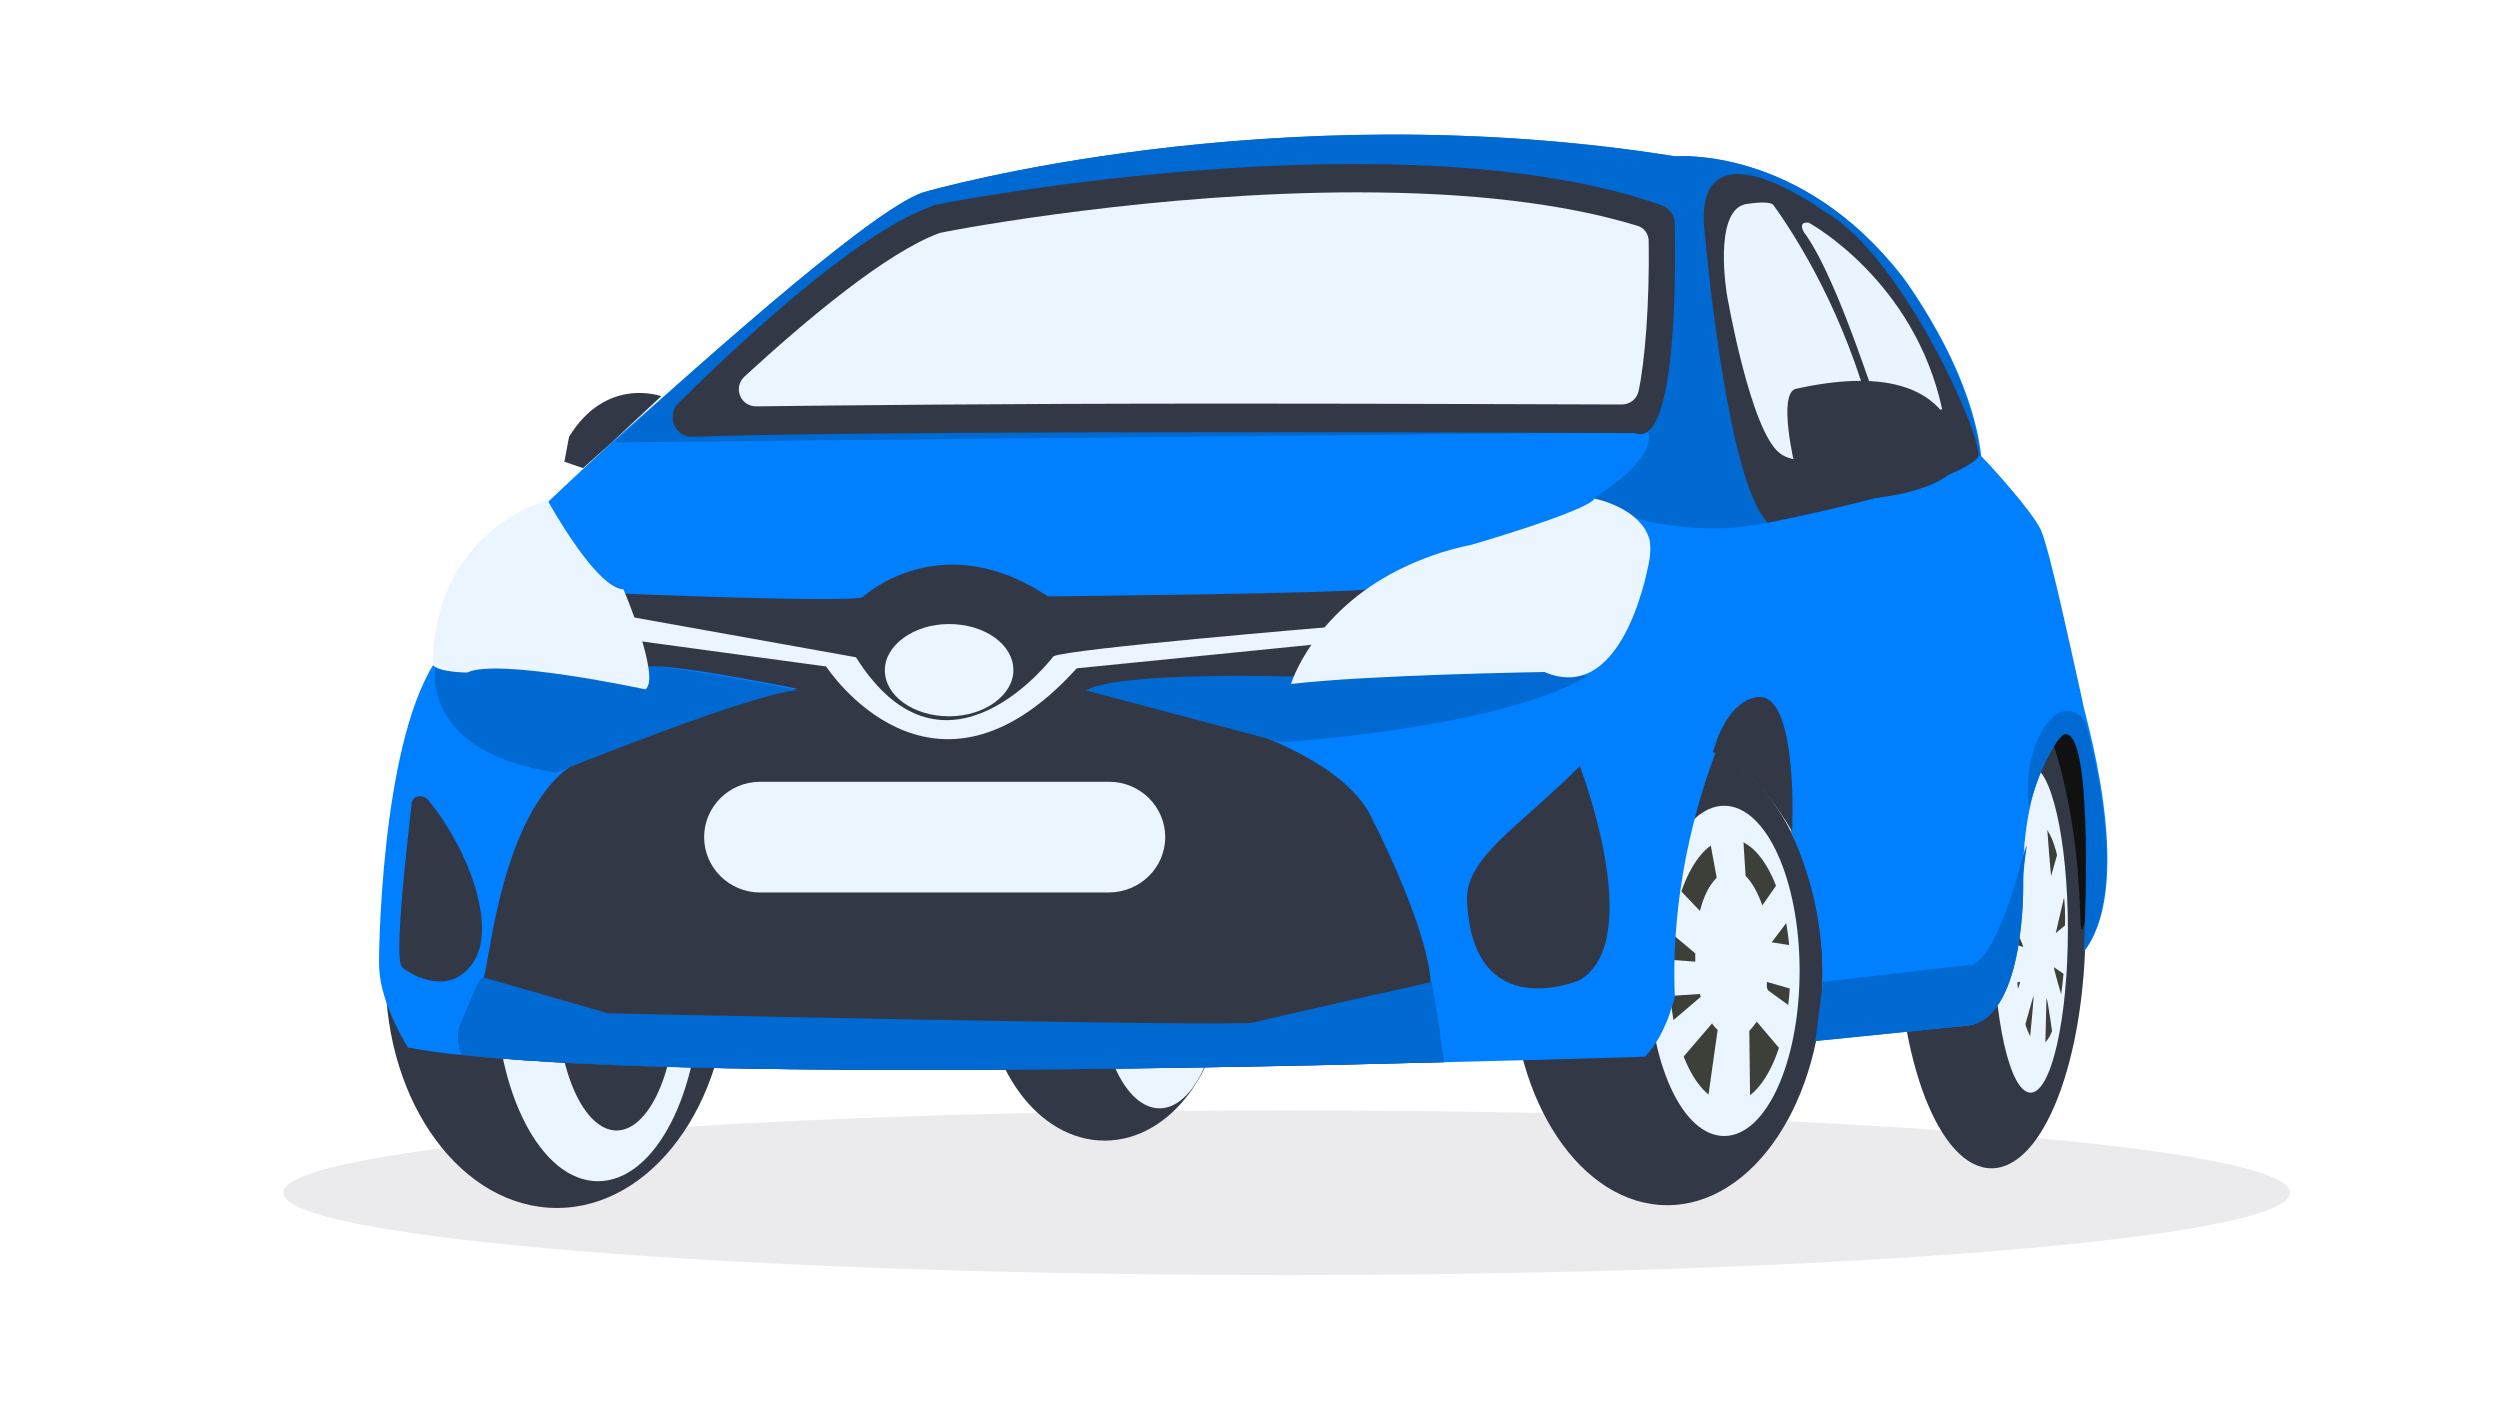 <svg width="321" height="181" viewBox="0 0 321 181" fill="none" xmlns="http://www.w3.org/2000/svg">
<path d="M165.205 163.718C236.356 163.718 294.036 158.984 294.036 153.143C294.036 147.303 236.356 142.568 165.205 142.568C94.054 142.568 36.374 147.303 36.374 153.143C36.374 158.984 94.054 163.718 165.205 163.718Z" fill="#EBEBED"/>
<path d="M141.841 146.455C150.363 146.455 157.271 137.07 157.271 125.491C157.271 113.913 150.363 104.527 141.841 104.527C133.32 104.527 126.411 113.913 126.411 125.491C126.411 137.07 133.32 146.455 141.841 146.455Z" fill="#333846"/>
<path d="M156.793 125.491C156.793 134.848 153.204 142.31 148.898 142.31C144.473 142.31 141.004 134.73 141.004 125.491C141.004 116.134 144.592 108.672 148.898 108.672C153.204 108.672 156.793 116.134 156.793 125.491Z" fill="#EBF5FF"/>
<path d="M267.789 118.74C267.789 136.033 262.407 150.009 255.709 150.009C249.011 150.009 243.629 136.033 243.629 118.74C243.629 101.447 249.011 87.471 255.709 87.471C262.407 87.352 267.789 101.447 267.789 118.74Z" fill="#333846"/>
<path d="M265.517 119.332C265.517 130.939 263.364 140.297 260.733 140.297C258.101 140.297 255.948 130.939 255.948 119.332C255.948 107.725 258.101 98.368 260.733 98.368C263.364 98.368 265.517 107.843 265.517 119.332Z" fill="#EBF5FF"/>
<path d="M265.159 120.043C265.159 127.86 263.723 134.137 261.929 134.137C260.135 134.137 258.7 127.86 258.7 120.043C258.7 112.225 260.135 105.948 261.929 105.948C263.723 106.067 265.159 112.344 265.159 120.043Z" fill="#3D4039"/>
<path d="M263.962 120.991C263.962 125.254 263.125 128.689 262.168 128.689C261.211 128.689 260.374 125.254 260.374 120.991C260.374 116.727 261.211 113.292 262.168 113.292C263.245 113.41 263.962 116.845 263.962 120.991Z" fill="#3D4039"/>
<path d="M265.158 117.793C265.158 122.885 263.604 127.031 261.81 127.031C260.015 127.031 258.46 122.885 258.46 117.793C258.46 112.699 260.015 108.554 261.81 108.554C263.604 108.554 265.158 112.699 265.158 117.793Z" fill="#3D4039"/>
<path d="M71.511 155.102C83.665 155.102 93.519 141.738 93.519 125.254C93.519 108.77 83.665 95.407 71.511 95.407C59.356 95.407 49.503 108.77 49.503 125.254C49.503 141.738 59.356 155.102 71.511 155.102Z" fill="#333846"/>
<path d="M89.931 126.439C89.931 140.415 84.07 151.667 76.774 151.667C69.478 151.667 63.617 140.297 63.617 126.439C63.617 112.463 69.478 101.21 76.774 101.21C84.07 101.21 89.931 112.581 89.931 126.439Z" fill="#EBF5FF"/>
<path d="M86.821 127.979C86.821 137.453 83.352 145.153 79.166 145.153C74.98 145.153 71.511 137.453 71.511 127.979C71.511 118.503 74.98 110.804 79.166 110.804C83.352 110.923 86.821 118.503 86.821 127.979Z" fill="#333846"/>
<path d="M214.085 154.747C225.117 154.747 234.06 141.384 234.06 124.899C234.06 108.414 225.117 95.051 214.085 95.051C203.053 95.051 194.11 108.414 194.11 124.899C194.11 141.384 203.053 154.747 214.085 154.747Z" fill="#333846"/>
<path d="M231.07 124.662C231.07 136.387 226.764 145.863 221.382 145.863C215.999 145.863 211.693 136.387 211.693 124.662C211.693 112.936 215.999 103.461 221.382 103.461C226.764 103.461 231.07 112.936 231.07 124.662Z" fill="#EBF5FF"/>
<path d="M229.873 124.662C229.873 134.019 226.405 141.599 222.099 141.599C217.793 141.599 214.324 134.019 214.324 124.662C214.324 115.305 217.793 107.725 222.099 107.725C226.405 107.725 229.873 115.305 229.873 124.662Z" fill="#3D4039"/>
<path d="M226.883 126.083L230.592 127.149L230.472 121.464L227.482 120.991L229.993 117.674L228.917 112.463L226.286 116.253C225.688 114.595 224.97 113.291 224.133 112.463L223.654 104.763L218.989 104.882L220.424 112.699C219.468 113.647 218.75 115.068 218.272 116.963L214.085 112.581L213.009 118.503L217.673 122.411C217.673 122.411 217.673 122.411 217.673 122.53C217.673 122.885 217.673 123.241 217.673 123.477L212.889 123.123V127.979L218.272 127.623C218.272 127.741 218.272 127.86 218.391 127.979L213.248 132.361L215.042 136.98L219.827 131.413C220.066 131.769 220.305 132.005 220.544 132.243L219.109 142.429L224.731 142.665L224.611 132.361C224.97 132.005 225.209 131.65 225.568 131.177L229.276 135.559L230.592 129.755L227.003 127.149C226.764 126.675 226.883 126.32 226.883 126.083Z" fill="#EBF5FF"/>
<path d="M263.723 124.188L265.278 125.254L265.398 118.622L263.962 119.806L265.278 114.121L264.679 107.843L263.365 112.463C263.124 110.449 262.407 100.144 262.407 100.144L260.015 100.263C260.015 100.263 259.656 111.041 259.417 113.292L257.384 107.962L256.785 115.068C256.785 115.068 259.776 121.109 259.776 121.583L256.666 120.635V126.557L259.297 126.083C259.895 125.373 257.145 131.769 257.145 131.769L258.58 136.743L261.091 127.86C261.211 128.215 260.135 138.401 260.135 138.401L262.527 137.809L262.766 128.215C262.885 127.86 263.723 134.137 263.723 134.137L264.8 128.097C264.8 128.215 263.723 124.544 263.723 124.188Z" fill="#EBF5FF"/>
<path d="M267.67 122.057C267.67 122.057 269.344 91.143 264.92 94.341C264.92 94.341 259.537 99.315 259.776 113.41C259.776 113.41 260.135 130.229 252.958 131.65L233.103 133.664C233.103 133.664 236.572 121.109 229.993 106.896C229.993 106.896 229.515 82.26 222.218 92.209C221.74 92.801 221.74 93.156 220.903 95.051C218.75 100.381 214.444 112.818 215.042 127.979V128.097C214.923 128.452 214.684 129.281 214.324 130.347C213.726 132.005 212.65 134.256 211.214 135.677C211.214 135.677 200.809 136.033 185.14 136.388C149.257 137.335 86.103 138.401 59.072 135.441C56.44 135.203 54.287 134.848 52.373 134.493C52.373 134.493 50.101 130.939 49.144 127.149C48.785 125.847 48.665 124.544 48.665 123.359C48.665 123.359 48.785 96.236 55.722 85.221C55.722 85.221 55.124 69.112 70.195 64.612C70.195 64.612 73.544 61.414 78.568 56.794C91.247 45.542 113.374 25.762 118.996 24.578C118.996 24.578 163.252 11.786 215.162 20.077C215.162 20.077 231.189 18.656 244.346 35.593C244.346 35.593 247.097 39.265 249.848 44.595C251.882 48.622 253.796 53.478 254.394 58.571C254.394 58.571 254.394 58.571 254.513 58.689C255.351 59.519 260.972 65.678 262.049 68.046C263.245 70.771 266.115 84.391 267.431 90.195C267.192 90.195 274.488 113.055 267.67 122.057Z" fill="#007FFF"/>
<path d="M254.155 58.571C252.6 59.282 238.007 65.796 224.013 67.573C224.013 67.573 224.013 67.573 223.893 67.573C223.534 67.809 211.813 68.876 204.875 64.138C204.755 64.019 204.755 63.901 204.875 63.782C206.191 62.953 212.291 59.045 211.693 55.61C211.693 55.492 211.574 55.492 211.454 55.492L79.405 56.794C79.166 56.794 79.166 56.557 79.285 56.439C91.605 45.069 113.374 25.762 118.996 24.578C118.996 24.578 163.251 11.786 215.042 20.077C215.042 20.077 231.309 18.656 244.226 35.593C244.226 35.593 252.719 46.49 254.274 58.453L254.155 58.571Z" fill="#0069D2"/>
<path d="M78.568 56.794L74.86 60.111L72.468 59.282L73.066 56.084C77.85 48.266 84.907 50.872 84.907 50.872L78.568 56.794Z" fill="#333846"/>
<path d="M234.299 27.183C234.299 27.183 218.511 15.576 218.75 28.368C218.75 28.368 221.501 61.769 227.003 67.099C227.003 67.099 250.446 62.598 253.916 58.808C255.231 57.505 244.467 32.869 234.299 27.183Z" fill="#333846"/>
<path d="M221.74 37.843C221.74 37.843 219.946 27.302 224.013 26.236C224.013 26.236 227.243 25.644 227.721 26.354C232.147 32.513 237.768 42.7 240.877 55.728C240.877 55.728 232.266 61.058 228.558 58.216C224.73 55.373 221.74 37.843 221.74 37.843Z" fill="#EAF4FF"/>
<path d="M232.266 28.605C232.266 28.605 245.781 35.948 249.37 52.53C249.37 52.53 242.791 55.018 242.074 54.425C241.356 53.833 236.452 36.659 231.787 30.026C231.787 30.145 230.592 28.368 232.266 28.605Z" fill="#EAF4FF"/>
<path d="M119.833 26.354C123.781 25.525 180.595 14.865 213.368 26.354C214.324 26.71 215.042 27.657 215.042 28.723C215.162 35.237 215.281 57.742 209.899 55.61C209.899 55.61 115.168 55.136 88.974 56.084C86.701 56.202 85.505 53.359 87.06 51.82C94.596 44.358 109.546 30.263 119.355 26.591C119.594 26.473 119.714 26.473 119.833 26.354Z" fill="#333846"/>
<path d="M97.108 52.175C95.074 52.175 94.117 49.806 95.552 48.385C103.686 40.923 113.852 32.395 120.671 29.908C123.421 29.316 148.539 24.696 174.255 24.696C188.728 24.696 200.809 26.118 210.138 28.96C211.095 29.197 211.693 30.026 211.693 30.974C211.813 38.909 211.214 46.49 210.377 50.28C210.138 51.227 209.301 51.938 208.224 51.938C201.885 51.938 180.953 51.82 158.107 51.82C126.411 51.82 107.991 52.057 97.108 52.175Z" fill="#EBF5FF"/>
<path d="M224.133 60.348L225.448 63.901C225.448 63.901 246.141 66.27 251.523 59.755C251.523 59.755 252.958 44.95 230.592 49.925C228.199 50.517 230.472 59.874 230.472 59.874C230.472 59.874 226.405 61.058 224.133 60.348Z" fill="#333846"/>
<path d="M263.723 95.762C263.723 95.762 265.876 88.774 267.55 98.841C269.225 108.909 267.91 119.332 267.311 119.332C266.833 119.451 267.67 108.317 263.723 95.762Z" fill="#111111"/>
<path d="M219.946 96.591C219.946 96.591 224.969 97.894 230.112 106.777C230.112 106.777 230.95 89.484 225.927 89.484C225.927 89.484 221.979 89.248 219.946 96.591Z" fill="#333846"/>
<path d="M267.55 122.175C267.55 122.175 269.105 92.683 264.92 94.341C264.92 94.341 262.766 95.88 260.494 103.698C260.494 103.698 259.417 95.999 263.723 91.972C265.159 90.669 267.431 91.379 267.91 93.275C269.704 99.907 272.814 115.187 267.55 122.175Z" fill="#0069D2"/>
<path d="M185.379 136.388C149.496 137.335 86.342 138.401 59.311 135.441L59.071 134.848C59.071 134.848 58.354 132.835 59.43 130.821C60.387 128.807 61.224 126.083 61.942 125.609L62.062 125.491C62.779 125.373 64.334 99.552 77.013 96.71C77.013 96.71 101.892 86.879 105.241 88.418C108.59 89.958 139.569 88.656 139.569 88.656C139.569 88.656 168.872 92.683 175.691 104.171C175.691 104.171 183.226 118.503 183.705 126.083L185.379 136.388Z" fill="#333846"/>
<path d="M202.842 98.368C202.842 98.368 211.454 120.635 202.842 125.847C202.842 125.847 189.087 131.769 188.369 115.661C188.13 110.094 195.067 106.185 202.842 98.368Z" fill="#333846"/>
<path d="M52.852 103.224C52.254 108.554 50.818 120.991 51.416 123.715C51.416 123.951 51.655 124.188 51.895 124.425C53.091 125.254 57.755 127.979 60.746 123.596C63.856 118.977 60.148 109.028 55.005 102.75C54.167 101.803 52.852 102.276 52.852 103.224Z" fill="#333846"/>
<path d="M259.776 113.41C259.776 113.41 260.135 130.229 252.958 131.65L233.103 133.664L234.06 126.083L253.317 123.833C253.317 123.833 256.188 123.478 259.656 110.212C259.895 109.501 260.015 108.909 260.255 108.554C260.015 110.094 259.776 111.87 259.776 113.41Z" fill="#0069D2"/>
<path d="M185.379 136.388C149.496 137.335 86.342 138.401 59.311 135.441L59.071 134.848C59.071 134.848 58.354 132.835 59.43 130.821C60.387 128.807 61.224 126.083 61.942 125.609L62.062 125.491L78.089 130.111C78.089 130.111 158.826 131.887 160.978 131.295C163.132 130.703 183.824 126.083 183.824 126.083L184.781 131.65L185.379 136.388Z" fill="#0069D2"/>
<path d="M142.319 114.595H97.586C93.638 114.595 90.409 111.397 90.409 107.488C90.409 103.579 93.638 100.381 97.586 100.381H142.439C146.386 100.381 149.615 103.579 149.615 107.488C149.615 111.397 146.386 114.595 142.319 114.595Z" fill="#EBF5FF"/>
<path d="M55.962 85.102C55.962 85.102 53.33 96.473 71.391 99.197C71.391 99.197 97.466 88.655 102.49 88.655C102.609 88.655 67.444 81.194 55.962 85.102Z" fill="#0069D2"/>
<path d="M164.447 95.288C164.447 95.288 191.599 93.748 203.799 86.879C203.799 86.879 175.93 74.324 139.449 88.655L164.447 95.288Z" fill="#0069D2"/>
<path d="M79.883 76.219C79.883 76.219 108.47 77.403 110.742 76.693C110.742 76.693 120.671 67.336 134.545 76.574C134.545 76.574 172.701 76.219 176.05 75.627C176.05 75.627 167.797 82.496 166.6 86.879C166.6 86.879 144.234 86.168 139.688 88.537C135.024 90.906 119.952 106.659 104.642 88.892C104.642 88.892 86.462 85.102 82.993 85.576C82.874 85.694 81.797 82.26 79.883 76.219Z" fill="#333846"/>
<path d="M81.678 82.26L106.078 85.576C106.078 85.576 119.594 106.422 138.253 85.813L168.992 82.733L171.026 80.483C171.026 80.483 136.937 83.326 135.263 84.273C135.263 84.273 121.388 102.632 109.906 84.391L80.84 79.18L81.678 82.26Z" fill="#EBF5FF"/>
<path d="M130.12 86.05C130.12 89.248 126.411 91.972 121.866 91.972C117.321 91.972 113.613 89.366 113.613 86.05C113.613 82.852 117.321 80.127 121.866 80.127C126.411 80.127 130.12 82.733 130.12 86.05Z" fill="#EBF5FF"/>
<path d="M82.874 88.518C82.874 88.518 63.903 84.431 59.989 86.354C59.989 86.354 56.392 86.347 55.562 85.385C55.562 85.385 55.17 76.376 61.057 70.245C63.191 67.721 66.155 65.557 70.306 64.235C70.306 64.235 73.388 69.885 76.471 73.251C77.776 74.693 79.08 75.655 80.029 75.655C80.029 75.535 84.89 87.076 82.874 88.518Z" fill="#EBF5FF"/>
<path d="M211.813 71.718C211.813 71.718 208.822 90.787 198.297 86.287C198.297 86.287 175.691 86.642 165.763 87.826C165.763 87.826 168.514 78.706 179.637 73.139C182.269 71.837 185.379 70.652 188.967 69.941C188.967 69.941 203.68 65.677 204.755 64.019C204.755 64.019 210.736 65.204 211.813 69.349C211.932 70.06 211.932 70.771 211.813 71.718Z" fill="#EBF5FF"/>
</svg>
